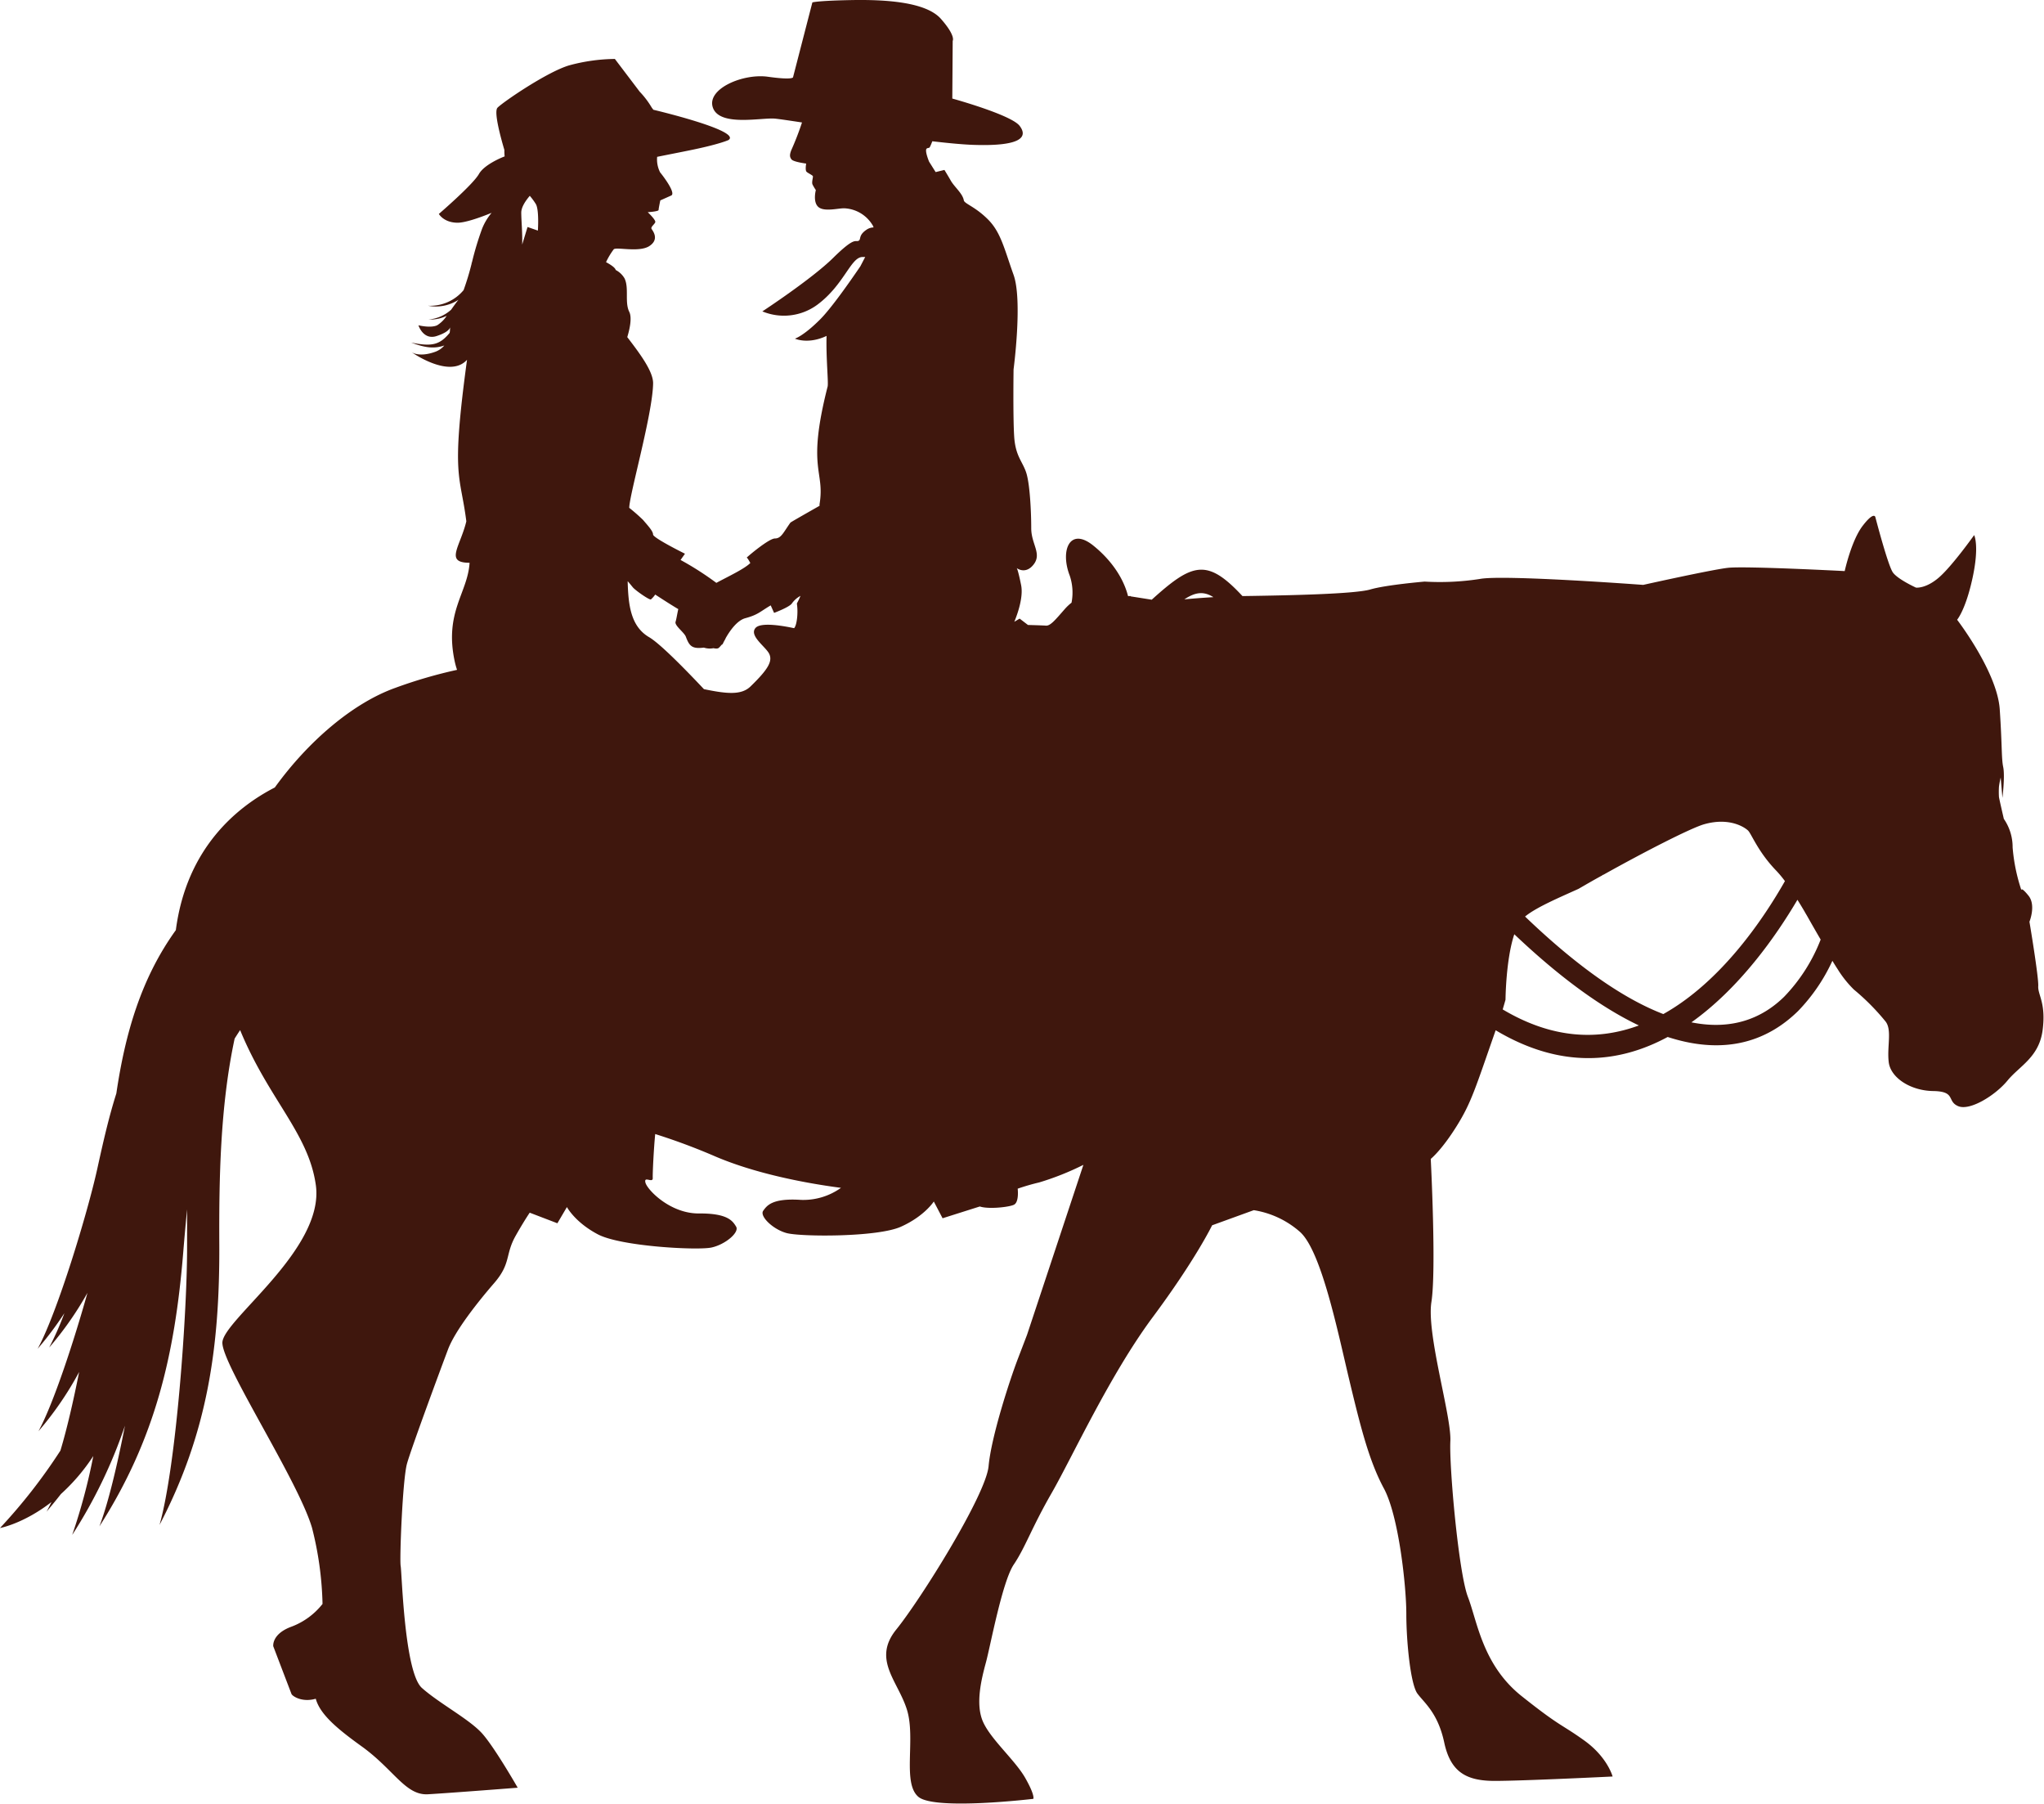 <?xml version="1.0" encoding="UTF-8"?> <svg xmlns="http://www.w3.org/2000/svg" viewBox="0 0 465.1 410.32"> <defs> <style>.cls-1{fill:#3f170d;fill-rule:evenodd;}</style> </defs> <g id="Слой_2" data-name="Слой 2"> <g id="Layer_1" data-name="Layer 1"> <path class="cls-1" d="M257.27,135.6v.07l4.8.76c9.26-8.37,12.58-9.5,20.64-.83h.36c10.06-.15,25.15-.45,28.74-1.5s12.36-1.79,12.36-1.79a59.52,59.52,0,0,0,12.51-.59c5.17-1.05,37.22,1.34,37.22,1.34s15.38-3.43,19.26-3.88,26.59.74,26.59.74,1.51-6.94,4.09-10.3,2.88-2,2.88-2,2.87,11.05,4,12.62,5.25,3.44,5.25,3.44,2.23.29,5.24-2.32,8-9.63,8-9.63,1.22,2.39-.36,9.71-3.52,9.55-3.52,9.55,9.13,11.87,9.7,20.38.36,11.05.79,13.14-.18,7-.18,7l-.39-4.63a17.59,17.59,0,0,0-.4,2.13,19.31,19.31,0,0,0,0,2.28c0,.22,1.11,5,1.11,5a11.3,11.3,0,0,1,2,6.49,40.78,40.78,0,0,0,2,9.74s-.15-.93,1.61,1.24.22,5.93.22,5.93,2.12,12.62,2,14.64,1.8,3.8,1,10-5.24,8.14-8,11.5-8.55,6.94-11.21,5.82-.44-3.36-5.68-3.44-9.7-3.06-10.13-6.56.79-7.32-.72-9.26a52.14,52.14,0,0,0-7.19-7.25,24.43,24.43,0,0,1-3.73-4.68c-.35-.53-.75-1.17-1.18-1.88A41,41,0,0,1,409.15,230c-6.5,6.38-16,10.35-29.68,5.91-11,5.93-24.18,7.4-39.14-1.53-4.62,13.21-5.53,16.45-8.87,21.8-3.45,5.53-5.9,7.47-5.9,7.47s1.3,25.23.15,32.55,4.6,26,4.31,31.65,1.87,29.94,4,35.46,3.31,15.46,12.22,22.55,8.91,6.27,14.23,10.08,6.47,8.21,6.47,8.21-20.34,1-26.81,1-10.06-2-11.5-8.73-4.52-9-6.1-11.13S320,373.41,320,367.14s-1.72-22.25-5.1-28.52-5.32-14-7.9-24.78-6.33-29.27-11.21-33.6a20.84,20.84,0,0,0-10.5-4.93l-9.48,3.44s-3.74,7.76-13.51,20.9-18.4,32-23,40-6,12.39-8.62,16.27-5.32,18.52-6.33,22.25-2.44,9.41-.71,13.44,7.33,8.81,9.63,12.84,1.86,4.78,1.86,4.78-22.42,2.68-26.15-.45-.58-13.19-2.59-19.76-8-11.45-2.44-18.32,20.41-30.6,21-37.17,4.74-19.42,6.75-24.64l2-5.23L246.52,265a63,63,0,0,1-10.06,4,49.82,49.82,0,0,0-4.89,1.42s.36,2.95-.79,3.62c-.95.56-5.85,1.11-7.83.43l-8.47,2.68-2-3.81s-2.11,3.33-7.49,5.74-22.84,2.3-26,1.44-6.19-3.86-5.33-5.07,2.08-2.91,8.6-2.48a14.71,14.71,0,0,0,9.1-2.74c-9.15-1.2-20-3.47-28.57-7.13a141.5,141.5,0,0,0-13.7-5.11c-.31,3-.61,8.88-.56,10,.07,1.29-2.1-.57-1.66,1.07s5.64,7.05,12.18,7,7.66,1.7,8.45,3-2.45,4.07-5.62,4.75-20.61-.24-25.84-3S129,274.6,129,274.6l-2.17,3.69-6.3-2.41c-1.17,1.77-2.17,3.44-3.2,5.26-2.44,4.33-1,6.27-4.88,10.75s-8.92,10.9-10.5,15.08-8.33,22.4-9.34,26-1.72,21.8-1.44,23.29S92,380.43,96,384s10.92,7.17,13.8,10.46,8,12.24,8,12.24-15.24,1.19-20.41,1.49-7.76-5.67-15.24-11c-5.42-3.91-9.33-7.18-10.3-10.73-3.2.91-5.35-.64-5.52-1.08-.27-.69-4.15-10.86-4.15-10.86s-.41-2.79,4.15-4.46a16.27,16.27,0,0,0,7.06-5.17A76.37,76.37,0,0,0,71,347.58c-3.16-10.75-20.4-37-20.4-42.1s23.28-21.2,21.27-35.84c-1.63-11.81-10.75-19.54-17.23-35.29-.43.63-.84,1.28-1.25,1.93h0c-3.32,15.48-3.56,32.16-3.49,46.94C50,306.51,47.22,326,36.3,346.91c3.83-13.45,6.33-48.73,6.27-63.66,0-2.72,0-5.43,0-8.11-.33,3.38-.63,6.7-.89,9.93-1.91,23.2-6.38,42.39-19.06,62.17,1.95-5.11,4-13.58,5.81-22.89a112.07,112.07,0,0,1-12,24.84,132.9,132.9,0,0,0,4.8-17.95,44.37,44.37,0,0,1-7.37,8.65q-1.56,2-3.26,4c.36-.66.73-1.39,1.11-2.18C5.34,346.65,0,347.62,0,347.62A125.5,125.5,0,0,0,13.75,330c1.45-4.8,2.91-11.1,4.26-17.89A74.91,74.91,0,0,1,8.75,325.6c3.38-6.18,8.09-20.54,11.15-31.48a75.64,75.64,0,0,1-8.71,12.44,68.43,68.43,0,0,0,3.46-7.81,76.3,76.3,0,0,1-6.08,8.09c4.5-8.23,11.37-31,13.54-40.83,1.32-6,2.62-11.78,4.36-17.25,2-13.54,5.59-26.13,13.54-37.16,2.45-18.76,14-28.07,22.52-32.45,7.74-10.71,17.93-19.29,27.47-22.68a107.16,107.16,0,0,1,14-4.08,17.49,17.49,0,0,1-.57-2.1c-2.31-11.1,3-15.42,3.42-22.26-5.73,0-2.13-3.64-.74-9.43-1.38-10.91-3.53-9.62.16-36.75-4,4.44-12.71-1.79-12.71-1.79s1.65,1.33,5.4,0a4.93,4.93,0,0,0,2.14-1.46c-2.11.71-4.07.65-7.54-.67,4.82,1,6.54.47,8.76-2.21a6.9,6.9,0,0,0,.08-1.27s0,1-3.05,2S95.21,74,95.21,74s2.8.7,4.26,0a7,7,0,0,0,2.17-2.15,8.73,8.73,0,0,1-4.15.84,8.8,8.8,0,0,0,5.17-2.24c.51-.73,1.06-1.5,1.66-2.25a9.38,9.38,0,0,1-6.94,1.35A9.85,9.85,0,0,0,105.49,66a60.9,60.9,0,0,0,1.83-6.05v-.18h.05A68.32,68.32,0,0,1,109.71,52a13.21,13.21,0,0,1,2.15-3.58c-3.22,1.32-6.17,2.24-7.7,2.25-3.19,0-4.3-2-4.3-2s7.77-6.68,9.12-9.09c1.14-2,4.71-3.57,5.85-4a11.25,11.25,0,0,1-.06-1.46c-.8-2.7-2.45-8.68-1.57-9.61,1.14-1.21,11.26-8.15,16.31-9.64a41.1,41.1,0,0,1,10.4-1.46l5.65,7.45a19.5,19.5,0,0,1,2.74,3.62l.37.49s20.24,4.77,17.09,6.89c0,0-2.1,1-9.23,2.42-1.65.34-4.12.82-7,1.4a6.49,6.49,0,0,0,.68,3.54c.48.57,3.7,4.72,2.52,5.26l-2.48,1.11s-.39,1.83-.39,2.18-2.47.5-2.47.5,1.9,1.78,1.71,2.29-1.11,1.08-.83,1.53,1.82,2.35-.5,3.88-7.55.15-8.12.75a16.24,16.24,0,0,0-1.75,2.92c.95.51,2.08,1.22,2.2,1.78a5,5,0,0,1,2,1.89c1.08,2.18,0,5.44,1.08,7.62.68,1.35.09,4-.45,5.76,2.9,3.79,5.93,7.83,5.88,10.55-.11,6.94-5.38,25.2-5.43,28.29a41.38,41.38,0,0,1,3.13,2.74c1.1,1.3,2.29,2.55,2.29,3.33s7.26,4.37,7.26,4.37l-1,1.42A70.12,70.12,0,0,1,163,132.6c2.75-1.48,6.4-3.18,7.73-4.52-.41-.75-.7-1.21-.82-1.21s5-4.37,6.42-4.37,1.89-1.31,3.52-3.6c0-.06,3-1.77,6.63-3.83l0-.35c1.29-7.76-3-7.8,1.84-26.78.22-.86-.39-6.65-.24-11.52-4.24,2-7.2.62-7.2.62s1.94-.58,5.75-4.39c2.48-2.49,6.59-8.32,9.14-12.07.38-.72.74-1.43,1.1-2.11h-.62c-2.66,0-4.17,6.33-10.28,10.86a12.81,12.81,0,0,1-12.5,1.51s11.21-7.34,16.1-12.16,5-3.6,5.74-3.88-.14-1.23,1.94-2.59a2.88,2.88,0,0,1,1.52-.47l-.09-.29a7.91,7.91,0,0,0-6.51-4.06c-1.33-.06-4.56.85-5.92-.27s-.61-3.88-.61-3.88A11,11,0,0,1,184.9,42c-.27-.5.15-1.67.07-1.91s-1.05-.66-1.43-1-.1-1.88-.1-1.88-2.87-.36-3.33-.94-.44-1.09-.06-2.1a64.85,64.85,0,0,0,2.44-6.31c-3.23-.49-5.53-.83-6.26-.88-3.09-.23-12.44,1.83-14-2.45s6.8-7.87,12.5-7.07,5.72.12,5.72.12L184.85.55s1-.38,8.72-.53,17.09.37,20.53,4.27,2.68,5,2.68,5l-.09,13.13S230.06,26.1,232,28.62s.46,4.74-10.73,4.33c-2.33-.09-5.51-.39-9.12-.81-.05.13-.11.25-.15.37-.64,1.6-.5.92-1.1,1.27s.51,3,.51,3l1.49,2.37,2-.49s.67,1.09,1.35,2.26c.8,1.54,2.76,3,3.06,4.65.14.79,2.55,1.4,5.5,4.35s3.73,6.77,5.82,12.6,0,21.52,0,21.52-.15,10.79.14,15.26,1.87,5.61,2.73,8.2,1.15,9.07,1.15,12.67,2.44,5.75.58,8.2-3.88.87-3.88.87.28.28,1,3.88c.56,2.79-.88,6.72-1.55,8.33.78-.45,1.21-.72,1.21-.72l1.9,1.45s3.09.08,4.1.15,2.15-1.34,4.31-3.81a11.36,11.36,0,0,1,1.5-1.41,12,12,0,0,0-.41-6.16c-2.22-5.73,0-11.17,5.38-6.82,3.4,2.73,6.68,6.73,7.89,11.48ZM372.9,233.28c-8.11-3.86-17.49-10.46-28.33-20.74-1.93,5.74-2,14.88-2,14.9-.2.7-.41,1.43-.64,2.2,11.53,6.87,21.95,7,31,3.64ZM409,204.69c-4.87,8.26-13.13,20.07-24.13,27.89,9.55,1.91,16.33-1.14,21.11-5.83a39.05,39.05,0,0,0,8.3-13c-1.26-2.16-2.43-4.22-3.09-5.39h0c-.19-.32-.39-.65-.58-1h0c-.51-.87-1.06-1.78-1.62-2.67Zm-30.51,26c13.17-7.37,22.75-21.6,27.66-30.24a24.38,24.38,0,0,0-2-2.4c-4.17-4.33-5.61-8.36-6.4-9.11s-4.24-3.06-10-1.42c-3,.86-13.34,6.14-22.9,11.48a.46.46,0,0,0-.29.16c-1.85,1-3.66,2.06-5.38,3.05-4.15,1.89-9.56,4.15-12.16,6.3,12.57,12.06,22.92,18.9,31.44,22.18Zm-109-94.34c1.81-.17,4.06-.35,6.61-.5-2.22-1.39-4.1-1.16-6.61.5Zm-104.38,8.88c-.09.19-.19.37-.29.54-.25.46-.38.76-.38.76l-.28.2a7.08,7.08,0,0,1-.54.6c-.26.27-.73.25-1.27.13a4.38,4.38,0,0,1-2.19-.13c-2.66.33-3.3-.32-4.09-2.45-.35-1-2.62-2.55-2.35-3.42.2-.61.39-1.93.62-2.89-1.25-.73-3.07-1.89-5.25-3.31a5.52,5.52,0,0,1-1,1.12c-.43.07-3.23-1.87-4-2.66-.23-.25-.66-.83-1.27-1.5.15,5.17.59,10.22,4.87,12.73,2.38,1.39,7.66,6.71,12.49,11.83,5.28,1.09,8.51,1.39,10.59-.61,4-3.88,5-5.68,4.31-7.32s-4.74-4.18-3.16-6c1.24-1.4,6.54-.42,8.77.06h0c.65-.65.94-3.53.65-5.47l0-.19a14.93,14.93,0,0,0,.8-1.69,5.72,5.72,0,0,0-2,1.79c-.72.86-4,2.08-4,2.08l-.77-1.71c-2.5,1.48-2.9,2.14-5.78,2.92-1.93.52-3.6,3-4.48,4.56ZM118.82,55.64l1.22-4,2.35.82s.32-4.58-.44-6a14.57,14.57,0,0,0-1.4-1.91c-.91,1.06-1.94,2.54-1.94,3.82,0,1.75.29,4.49.21,7.23Z"></path> </g> </g> </svg> 